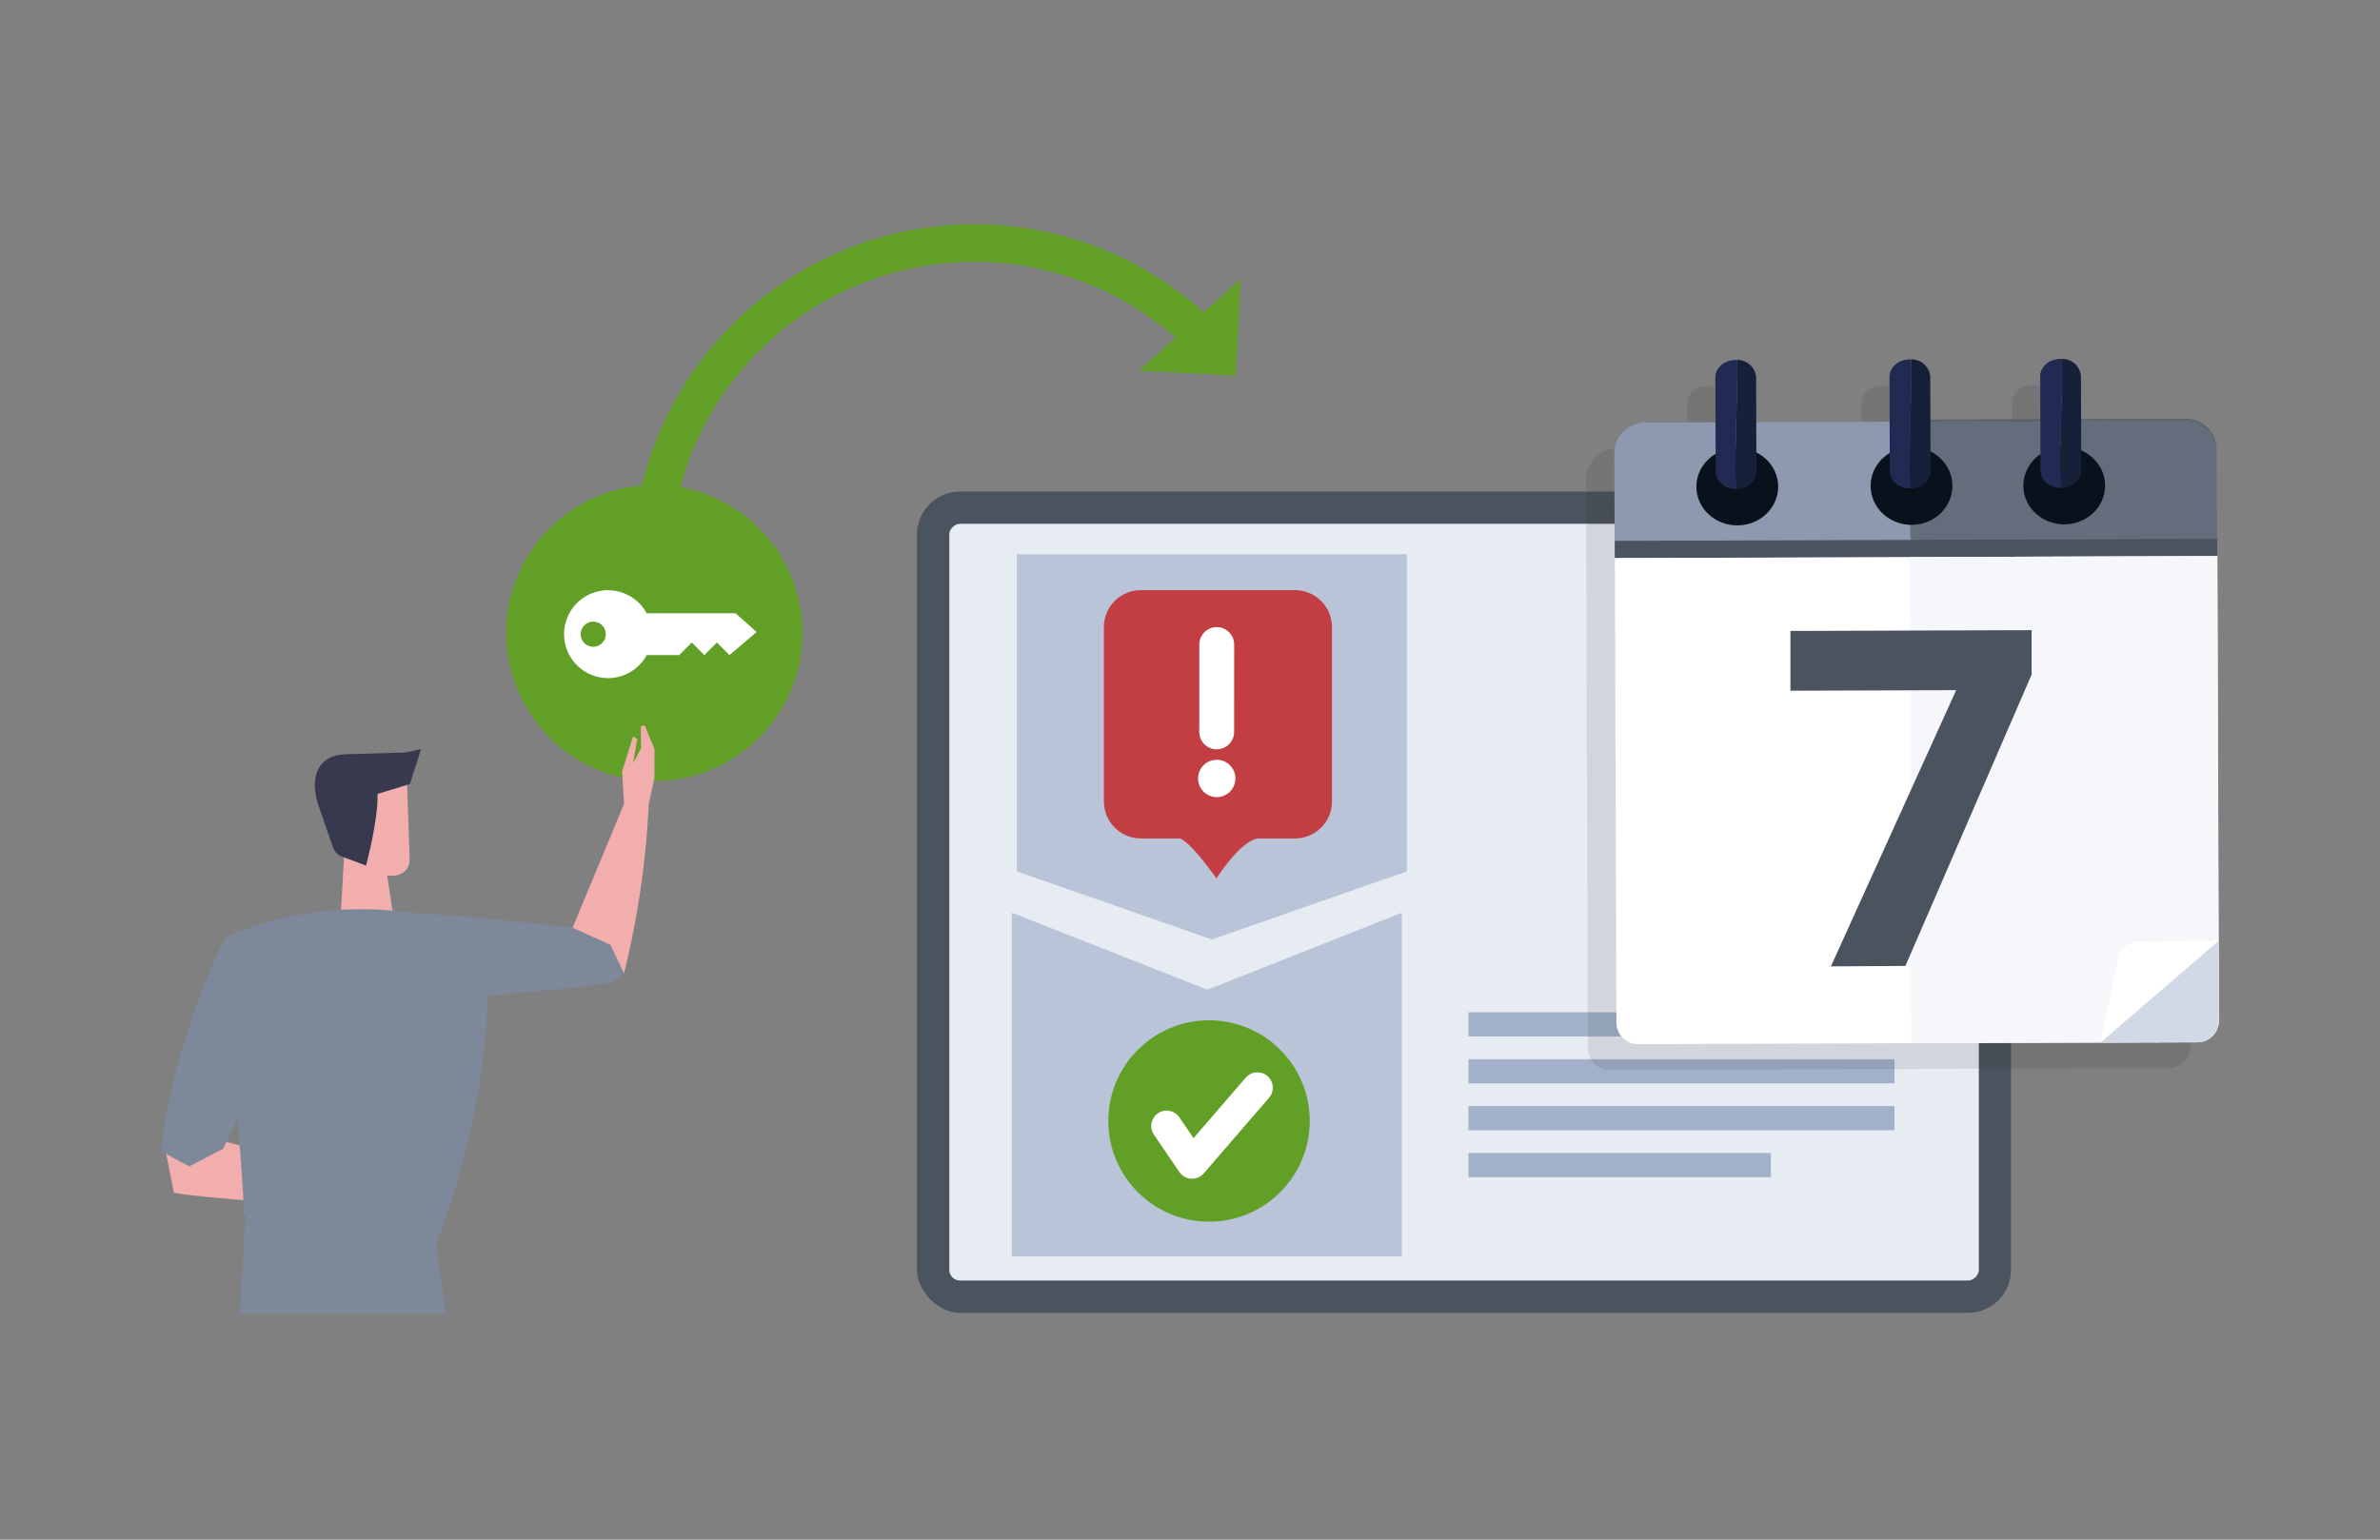 <?xml version="1.0" encoding="UTF-8"?> <svg xmlns="http://www.w3.org/2000/svg" id="Ebene_1" data-name="Ebene 1" viewBox="0 0 481.89 311.81"><rect x="0" y="0" width="481.89" height="311.81" fill="#808080" stroke="none"/><defs><style>.cls-1,.cls-13{fill:#4b535e;}.cls-2{fill:#e7ebf2;}.cls-3{fill:#b9c4d8;}.cls-4{fill:#a2b1c9;}.cls-5{fill:#1d1d1b;opacity:0.1;}.cls-6{fill:#8c99ae;}.cls-7{fill:#09111d;}.cls-8{fill:#212a53;}.cls-9{fill:#172039;}.cls-10{fill:#fff;}.cls-11{fill:#f5f7fa;}.cls-12{fill:#d1d8e6;}.cls-13{opacity:0.62;}.cls-14{fill:#629f27;}.cls-15,.cls-17,.cls-21{fill:none;}.cls-15,.cls-17{stroke:#fff;stroke-linecap:round;stroke-linejoin:round;}.cls-15{stroke-width:6.23px;}.cls-16{fill:#c23e42;}.cls-17{stroke-width:7.06px;}.cls-18{fill:#f2adad;}.cls-19{fill:#37394f;}.cls-20{fill:#7d899b;}.cls-21{stroke:#629f27;stroke-miterlimit:10;stroke-width:7.61px;}</style></defs><title>whistleblowing</title><rect class="cls-1" x="185.67" y="99.55" width="221.51" height="166.32" rx="8.69"></rect><rect class="cls-2" x="219.8" y="78.48" width="153.25" height="208.45" rx="2.16" transform="translate(479.14 -113.72) rotate(90)"></rect><polygon class="cls-3" points="205.89 176.47 205.89 112.25 284.86 112.25 284.86 176.47 245.38 190.26 205.89 176.47"></polygon><path class="cls-4" d="M297.33,205v4.9h86.26V205Zm0,14.4h86.26v-4.89H297.33Zm0,9.5h86.26v-4.89H297.33Zm0,9.51h61.23v-4.9H297.33Z"></path><polygon class="cls-3" points="283.85 184.84 283.85 254.46 204.88 254.46 204.88 184.84 244.47 200.44 283.85 184.84"></polygon><path class="cls-5" d="M443.19,117.91l-.07-21.12h0v-.44a6.3,6.3,0,0,0-6.33-6.29l-21.13.07,0-8.7A3.8,3.8,0,0,0,411.78,78h-.3c-2.28,0-4.13,1.58-4.12,3.51l0,8.7-22.22.07,0-8.69a3.8,3.8,0,0,0-3.85-3.48H381c-2.29,0-4.14,1.58-4.13,3.52l0,9.13-27,.09,0-9.14A3.8,3.8,0,0,0,346,78.17h-.29c-2.29,0-4.14,1.58-4.13,3.51l0,9.13-14.16,0a6.32,6.32,0,0,0-6.29,6.34l.06,17.64h0v3.48l.31,94.08a4.34,4.34,0,0,0,4.37,4.34l93.64-.31h0l19.6-.06A4.35,4.35,0,0,0,443.5,212Z"></path><path class="cls-6" d="M333.24,85.4H442.56a6.32,6.32,0,0,1,6.32,6.32v21.12a0,0,0,0,1,0,0h-122a0,0,0,0,1,0,0V91.71a6.32,6.32,0,0,1,6.32-6.32Z" transform="translate(-0.32 1.27) rotate(-0.19)"></path><rect class="cls-1" x="326.96" y="109.35" width="121.96" height="3.48" transform="translate(-0.36 1.27) rotate(-0.19)"></rect><ellipse class="cls-7" cx="351.75" cy="98.58" rx="8.28" ry="7.84" transform="translate(-0.32 1.15) rotate(-0.19)"></ellipse><path class="cls-8" d="M351.74,72.9h-.29c-2.29,0-4.13,1.58-4.13,3.51l.06,19.13c0,1.94,1.87,3.5,4.15,3.49h.1C351.06,90.21,351.88,81.68,351.74,72.9Z"></path><path class="cls-9" d="M351.74,72.9c.14,8.78-.68,17.31-.11,26.12,2.24,0,4-1.61,4-3.51l-.06-19.14A3.8,3.8,0,0,0,351.74,72.9Z"></path><path class="cls-10" d="M327.13,112.84h122a0,0,0,0,1,0,0v94.08a4.36,4.36,0,0,1-4.36,4.36H331.49a4.36,4.36,0,0,1-4.36-4.36V112.84a0,0,0,0,1,0,0Z" transform="translate(-0.53 1.27) rotate(-0.19)"></path><path class="cls-11" d="M386.8,112.74h62.28a0,0,0,0,1,0,0v94.08a4.36,4.36,0,0,1-4.36,4.36H386.8a0,0,0,0,1,0,0V112.74A0,0,0,0,1,386.8,112.74Z" transform="translate(-0.53 1.37) rotate(-0.19)"></path><path class="cls-10" d="M433.11,190.65a4.35,4.35,0,0,0-4.25,3.47l-3.57,17,23.89-20.55Z"></path><path class="cls-12" d="M425.29,211.15l19.6-.06a4.36,4.36,0,0,0,4.34-4.37l-.05-16.12Z"></path><path class="cls-13" d="M448.85,91.08a6.31,6.31,0,0,0-6.33-6.3l-56.8.19c.45,9.13,1,18.29,1.21,27.44l62-.21Z"></path><ellipse class="cls-7" cx="387.03" cy="98.42" rx="8.28" ry="7.89" transform="translate(-0.32 1.27) rotate(-0.19)"></ellipse><path class="cls-8" d="M387,72.78h-.29c-2.29,0-4.14,1.58-4.13,3.51l.06,19.14c0,1.93,1.87,3.49,4.15,3.48h.1C386.34,90.09,387.16,81.56,387,72.78Z"></path><path class="cls-9" d="M387,72.78c.14,8.78-.68,17.31-.11,26.12,2.24-.05,4-1.6,4-3.51l-.06-19.13A3.81,3.81,0,0,0,387,72.78Z"></path><ellipse class="cls-7" cx="417.95" cy="98.37" rx="8.28" ry="7.84" transform="translate(-0.32 1.37) rotate(-0.19)"></ellipse><path class="cls-8" d="M417.51,72.68h-.29c-2.29,0-4.14,1.58-4.13,3.51l.06,19.14c0,1.93,1.87,3.49,4.15,3.48h.1C416.83,90,417.65,81.46,417.51,72.68Z"></path><path class="cls-9" d="M417.51,72.68c.14,8.78-.68,17.31-.11,26.12,2.24,0,4-1.6,4-3.51l-.06-19.13A3.81,3.81,0,0,0,417.51,72.68Z"></path><path class="cls-1" d="M370.71,195.71l25.37-55.94-33.56.11,0-12.1,48.83-.16,0,9-25.55,59Z"></path><circle class="cls-14" cx="244.8" cy="227.02" r="20.39"></circle><polyline class="cls-15" points="236.21 228.03 241.37 235.6 254.59 220.28"></polyline><path class="cls-16" d="M231,119.52h31.2a7.49,7.49,0,0,1,7.49,7.49v35.3a7.49,7.49,0,0,1-7.49,7.49H255c-3.56,0-8.7,8.1-8.7,8.1s-5.67-8.1-7.65-8.1H231a7.49,7.49,0,0,1-7.49-7.49V127A7.49,7.49,0,0,1,231,119.52Z"></path><line class="cls-17" x1="246.36" y1="130.53" x2="246.35" y2="148.22"></line><circle class="cls-10" cx="246.36" cy="157.65" r="3.78"></circle><circle class="cls-14" cx="132.49" cy="128.19" r="29.98"></circle><polygon class="cls-18" points="78.1 175.31 80.25 189.57 69.02 184.76 69.77 171.53 78.1 175.31"></polygon><path class="cls-18" d="M82.94,174c.11,2.26-2,4.34-6.32,2.85l-6.92-4.15-3.51-9.57,3.55-8.32,12.57.39Z"></path><path class="cls-19" d="M76.44,160.78l6.56-2,2.26-7.09-3.11.7-12.1.36c-5.39.1-7.48,4.17-5.66,10.1l2.48,7.17c.67,1.94.83,3,2.78,3.61l4.46,1.66S76.6,166.13,76.44,160.78Z"></path><polygon class="cls-20" points="49.74 245.82 48.54 266.08 90.26 266.08 87.46 245.82 49.74 245.82"></polygon><path class="cls-18" d="M33.5,233l4.25-3.73,34,8.4.58,6.76c-7.43-.18-31.15-1.74-37.11-2.87Z"></path><polygon class="cls-18" points="79.42 235.22 76.18 236.32 80.1 233.35 79.87 232.37 73.42 236.03 70.53 237.84 72.34 244.38 77.35 241.4 81.28 237.22 83.11 232.31 82.41 231.94 79.42 235.22"></polygon><path class="cls-20" d="M32.66,233.18c1.06-12.74,6.36-29.72,12.89-43.26l13.31,8.94c-4.25,13.88-9.24,24.4-13.67,33.77l-6.87,3.59Z"></path><path class="cls-20" d="M49.38,246c-.16-11.7-4.2-46.26-3.86-56.06,14.51-6.91,36.5-8.23,52.57-.75,2.15,16.24-1,41.69-11.39,66.62Z"></path><path class="cls-20" d="M126.35,197.12l-.75-8s-30.36-4-45.44-4.38l-4.23,17.77A391,391,0,0,0,123.78,199Z"></path><path class="cls-18" d="M115.93,187.88l7.65,3.46,2.77,5.78a176.59,176.59,0,0,0,5-34.08l-4.35-1.8Z"></path><polygon class="cls-18" points="129.8 151.53 128.19 154.55 129.02 149.7 128.18 149.14 125.97 156.22 126.44 164.13 131.31 163.04 132.51 157.46 132.52 151.72 130.51 146.88 129.75 147.09 129.8 151.53"></polygon><path class="cls-21" d="M132.15,108A65.5,65.5,0,0,1,242.26,67.09"></path><polygon class="cls-14" points="251.22 56.51 230.62 75.08 250.2 76.09 251.22 56.51"></polygon><path class="cls-10" d="M123.11,119.54a8.92,8.92,0,0,1,7.83,4.66h18L153.2,128l-5.5,4.67-2.55-2.55-2.54,2.55-2.54-2.55-2.55,2.55h-6.58a8.9,8.9,0,1,1-7.83-13.14Zm-3,6.36a2.54,2.54,0,1,0,2.54,2.54A2.54,2.54,0,0,0,120.15,125.9Z"></path></svg> 